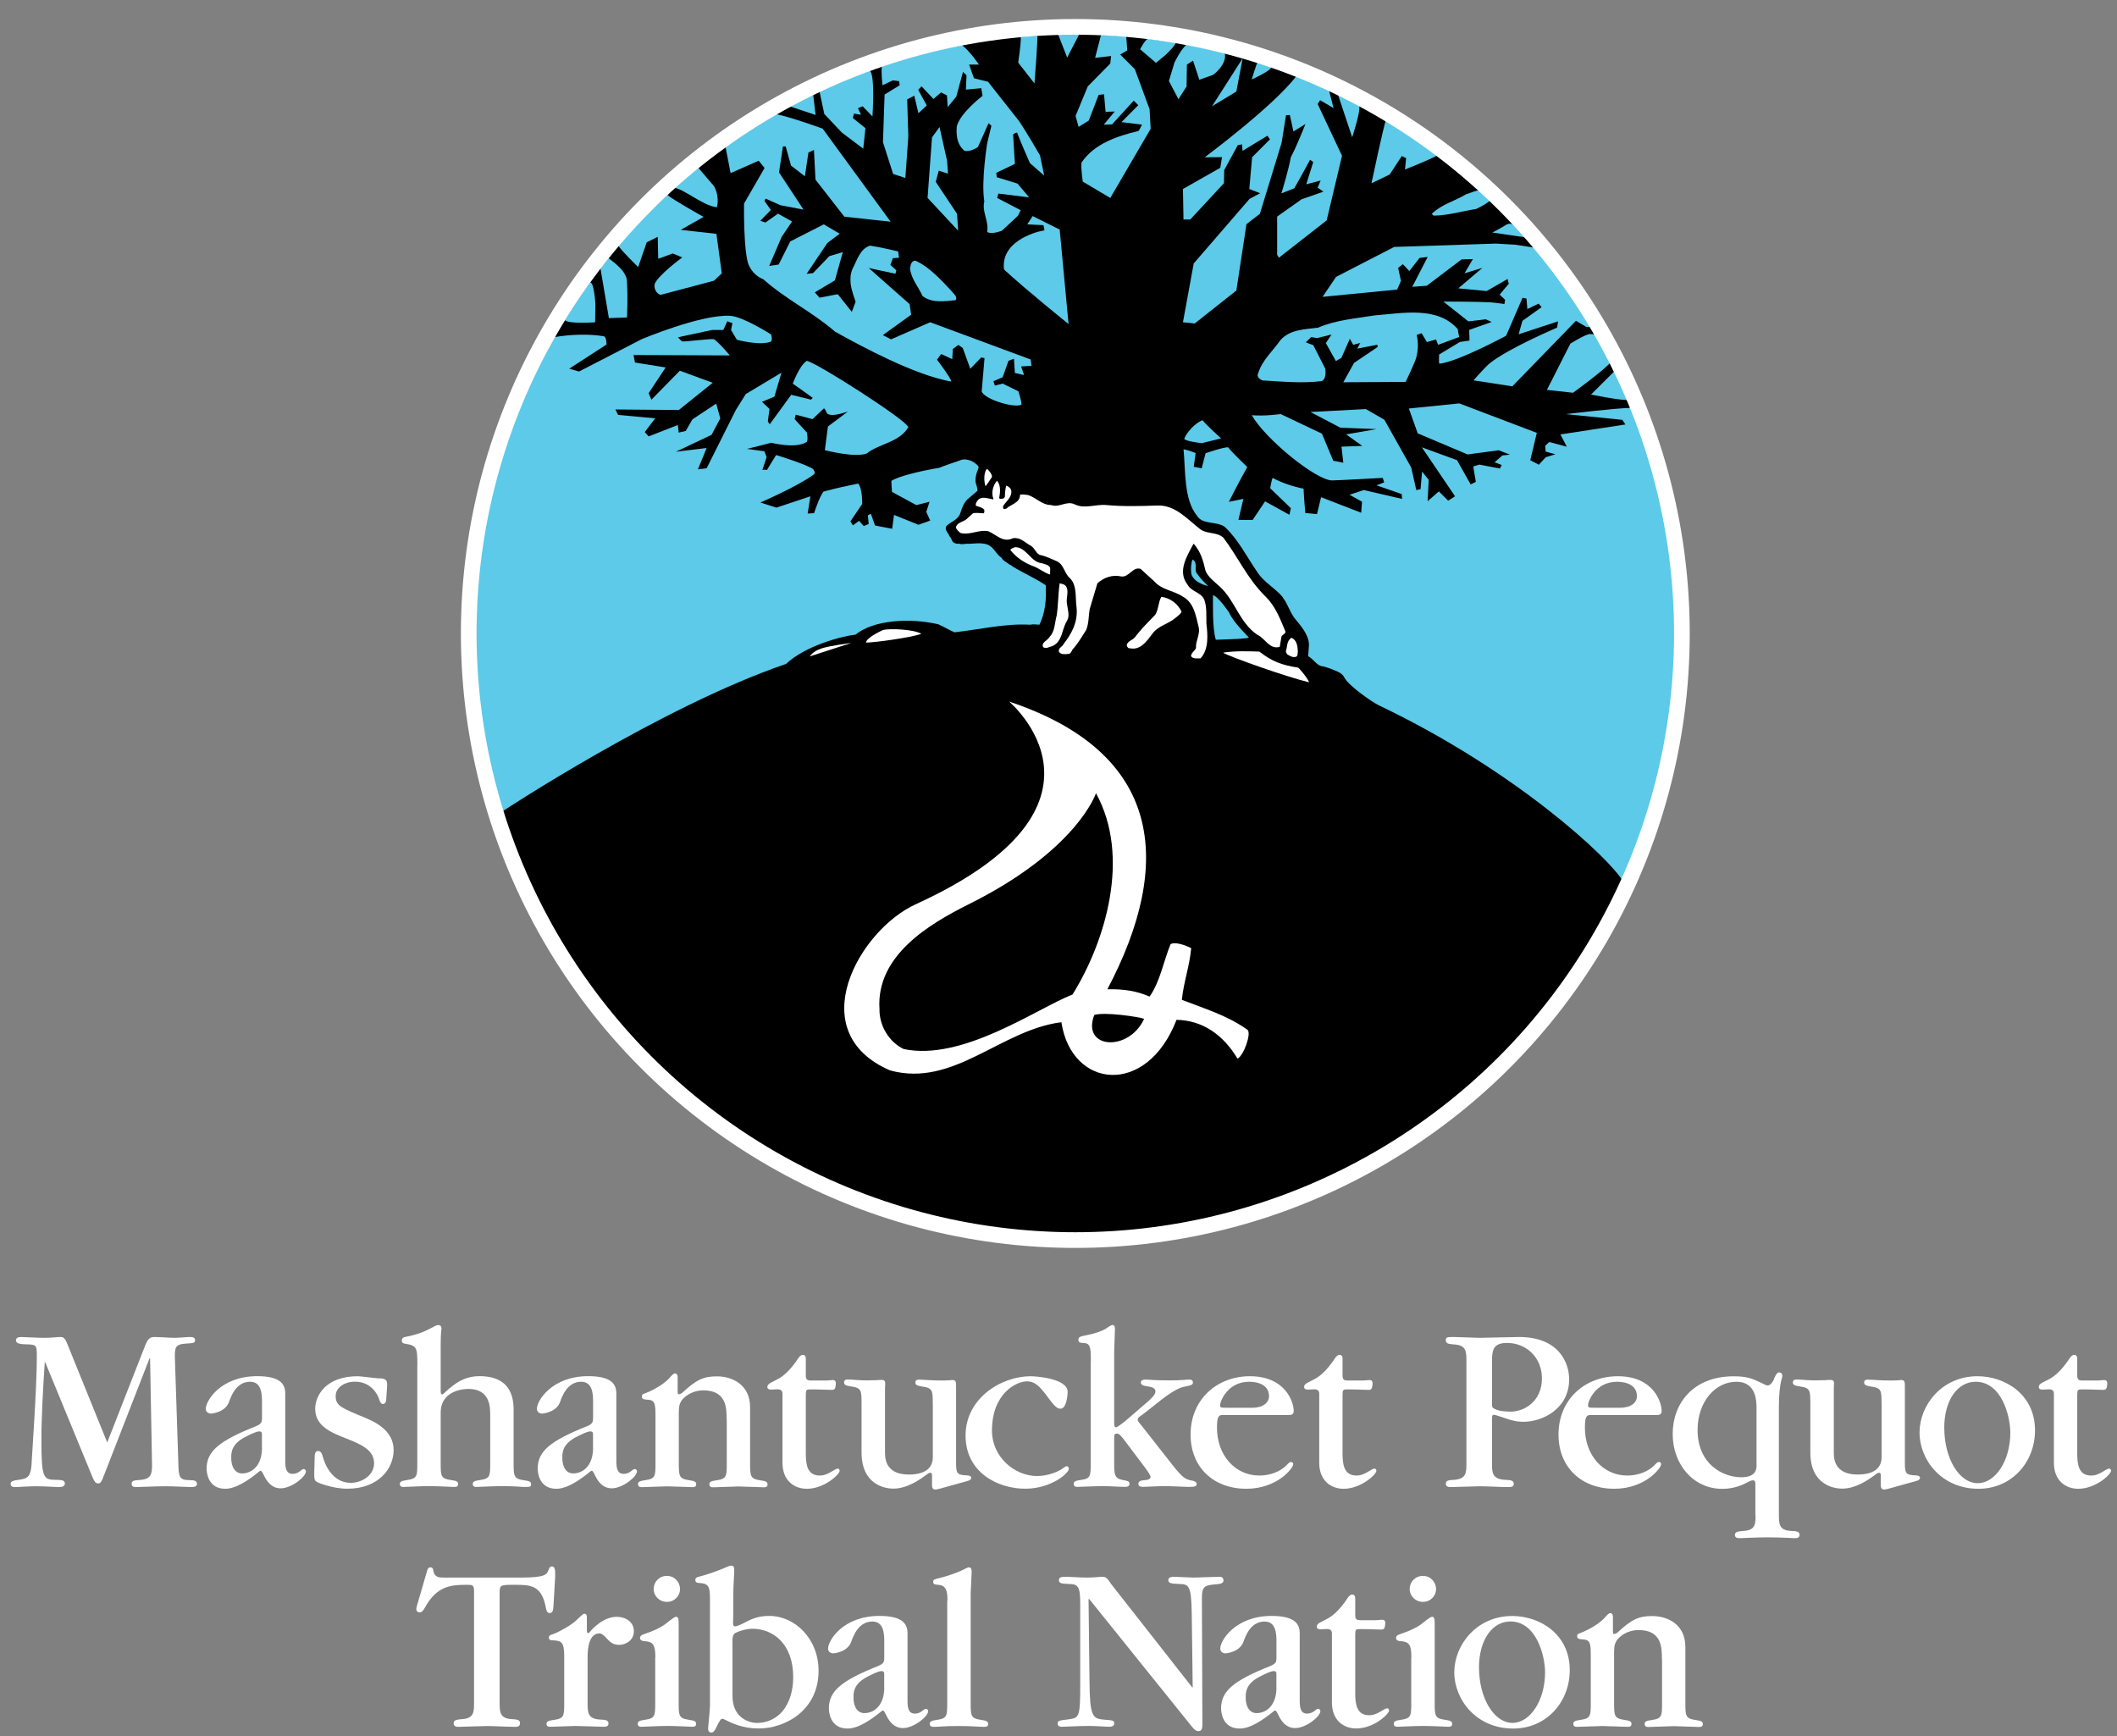 <svg xmlns="http://www.w3.org/2000/svg" id="Layer_1" data-name="Layer 1" viewBox="0 0 310.37 254.53"><rect x="0" y="0" width="310.37" height="254.53" fill="#808080" stroke="none"/><defs><style>      .cls-1 {        fill: #000;      }      .cls-1, .cls-2, .cls-3, .cls-4 {        stroke-width: 0px;      }      .cls-2, .cls-5 {        fill: none;      }      .cls-5 {        stroke: #fff;        stroke-width: 2.3px;      }      .cls-3 {        fill: #5ccae8;      }      .cls-4 {        fill: #fff;      }    </style></defs><rect class="cls-2" x="67.28" y="2.21" width="179.89" height="179.89"></rect><rect class="cls-2" x="21.41" y="-70.68" width="271.65" height="271.65"></rect><path class="cls-4" d="M15.23,216.32c-.32.84-.46,1.16-.84,1.16-.35,0-.56-.28-.81-.88l-6.95-16.89h-.07c-.25,3.9-.49,7.9-.49,11.52,0,5.51.32,5.69,2.07,5.72.81,0,1.37.04,1.37.53,0,.53-.63.53-1.02.53-.49,0-1.65-.12-3.17-.12-1.23,0-2.6.12-3.16.12-.25,0-.6-.07-.6-.46,0-.42.35-.49,1.34-.63,1.16-.18,1.69-.39,1.76-2.84,0-.25.74-10.61.74-15.24,0-1.72-.07-1.72-1.65-1.76-1.19-.03-1.41-.24-1.41-.62,0-.27.25-.45.77-.45.39,0,2.32.12,3.28.12,1.26,0,2-.12,2.42-.12.35,0,.63,0,.98.82l5.93,14.64,5.58-14.26c.46-1.13.84-1.2,1.4-1.2.77,0,2.14.12,2.91.12s1.72-.12,2.11-.12c.39,0,.88,0,.88.45s-.32.45-1.3.51c-1.65.1-1.72.56-1.65,2.42l.49,14.93c.04,2.18.11,2.67,1.65,2.67.74,0,1.09.14,1.09.53,0,.49-.56.49-.91.49-.53,0-2.39-.12-3.69-.12-1.75,0-3.65.12-4.35.12-.25,0-.63-.04-.63-.46,0-.49.32-.53,1.37-.6,1.61-.14,1.65-1.02,1.61-2.67l-.28-15.17h-.07l-6.7,17.21Z"></path><path class="cls-4" d="M38.41,212.28c0,2.46-1.36,3.73-2.94,3.73-.77,0-1.57-.63-1.57-2.32,0-.7,0-2.04,2.2-3.1.56-.28,1.43-.74,1.92-.74.17,0,.38.04.38.39v2.04ZM38.41,207.81c0,.63-.03.91-.87,1.27-5.39,2.15-7.25,3.66-7.25,6.23,0,.53.18,2.95,2.74,2.95,1.58,0,3.46-1.3,4.93-2.5,0,0,.17-.14.24-.14.1,0,.17,0,.49.67.42.85,1.09,1.9,2.47,1.9,1.55,0,3.69-1.66,3.69-2.5,0-.11-.11-.32-.32-.32-.18,0-.21.04-.6.35-.28.21-.63.35-1.02.35-.98,0-1.09-.88-1.09-1.97v-9.81c0-1.44-.81-2.54-4.12-2.54-5.32,0-7.53,3.59-7.53,4.79,0,.46.39.7.77.7.04,0,2.07-.14,2.64-1.72.28-.81,1.05-2.95,3.08-2.95,1.64,0,1.75,1.69,1.75,2.92v2.32Z"></path><path class="cls-4" d="M46.15,213.35c0-.11.04-.63.49-.63.38,0,.56.32.73.98.17.63,1.19,3.69,4.04,3.69,1.59,0,3.43-1.05,3.43-2.88s-1.63-2.67-4.07-3.62c-2.08-.81-4.56-1.79-4.56-4.32,0-2,1.57-4.81,6.25-4.81.53,0,3.14.39,3.42.31.88.11.88.49.88,1.06l-.14,2.08c0,.14-.07.56-.42.62-.25,0-.42-.07-.63-.74-.21-.67-1.16-2.53-3.53-2.53-1.52,0-2.83.84-2.83,2.11,0,1.4.78,1.72,4.35,3.19,1.2.53,4.15,1.72,4.15,4.74,0,2.63-2.14,5.65-6.8,5.65-2.12,0-4.28-.87-4.42-.98-.42-.21-.42-.49-.42-1.33l.07-2.6Z"></path><path class="cls-4" d="M61.19,200.13c0-2.53-.07-2.88-1.79-3.13-.28-.04-.49-.14-.49-.5,0-.32.25-.46.49-.5,1.72-.32,2.78-.75,3.77-1.28.46-.25.81-.46,1.06-.46.49,0,.49.36.49.53,0,.25-.11.43-.11,2.38v6.66c0,.31,0,.59.21.59.11,0,.21-.1.25-.14,2.14-2.07,3.65-2.53,5.23-2.53,5,0,5,3.75,5,5.15v7.52c0,1.96,0,2.38,1.51,2.59.88.1,1.05.28,1.05.56,0,.42-.11.42-1.12.42-.46,0-.95-.12-3.17-.12-1.52,0-3.1.12-3.66.12-.25,0-.6,0-.6-.45,0-.31.25-.45,1.05-.56,1.51-.21,1.51-.59,1.51-2.55v-6.96c0-1.15,0-3.85-3.19-3.85-.28,0-4.07,0-4.07,3.5v7.31c0,1.96,0,2.34,1.51,2.55.88.1,1.05.28,1.05.59,0,.42-.35.42-.6.42-.56,0-2.11-.12-3.69-.12-1.45,0-3.1.12-3.66.12-.25,0-.6,0-.6-.45,0-.31.25-.45,1.05-.56,1.51-.21,1.51-.59,1.51-2.55v-14.31Z"></path><path class="cls-4" d="M86.95,212.28c0,2.46-1.36,3.73-2.94,3.73-.77,0-1.57-.63-1.57-2.32,0-.7,0-2.04,2.2-3.1.56-.28,1.43-.74,1.92-.74.17,0,.38.04.38.39v2.04ZM86.95,207.81c0,.63-.03.91-.87,1.27-5.39,2.15-7.25,3.66-7.25,6.23,0,.53.18,2.95,2.74,2.95,1.58,0,3.46-1.3,4.93-2.5,0,0,.17-.14.24-.14.1,0,.17,0,.49.67.42.85,1.09,1.9,2.47,1.9,1.55,0,3.69-1.66,3.69-2.5,0-.11-.11-.32-.32-.32-.18,0-.21.04-.6.35-.28.21-.63.35-1.02.35-.98,0-1.09-.88-1.09-1.97v-9.81c0-1.44-.81-2.54-4.12-2.54-5.32,0-7.53,3.59-7.53,4.79,0,.46.39.7.77.7.04,0,2.07-.14,2.64-1.72.28-.81,1.05-2.95,3.08-2.95,1.64,0,1.75,1.69,1.75,2.92v2.32Z"></path><path class="cls-4" d="M106.53,208.1c0-1.65,0-4.27-3.42-4.27-1.05,0-2.13.39-2.93,1.19-.52.53-.66,1.12-.66,1.96v7.42c0,1.97,0,2.39,1.5,2.6.87.11,1.05.28,1.05.6,0,.42-.35.42-.59.42-.52,0-3.01-.12-3.68-.12-.53,0-3.07.12-3.63.12-.28,0-.63,0-.63-.46,0-.32.28-.46,1.05-.56,1.51-.21,1.51-.6,1.51-2.56v-6.74c0-1.65,0-2.42-1.05-2.49-.56-.04-.95-.04-.95-.49,0-.21.11-.35.49-.46.25-.07,2.5-1.02,3.59-2.28.25-.28.53-.63.78-.63.32,0,.39.32.39.63v1.72c0,.6,0,.7.14.7.21,0,.38-.11.49-.17,2.13-1.99,3.17-2.45,5.13-2.45,2.31,0,4.86,1.26,4.86,4.52v8.13c0,1.96,0,2.38,1.51,2.59.88.11,1.05.28,1.05.6,0,.42-.35.42-.6.42-.53,0-3.1-.12-3.66-.12-.53,0-3.09.12-3.68.12-.24,0-.59,0-.59-.46,0-.32.24-.46,1.05-.56,1.5-.21,1.5-.6,1.5-2.56v-6.34Z"></path><path class="cls-4" d="M118.14,213.11c0,1.59.21,3.21,2.04,3.21.53,0,1.02-.11,2.25-.88.11-.07.28-.14.39-.14.18,0,.28.18.28.32,0,.53-2.25,2.64-4.81,2.64-1.84,0-3.57-1.18-3.57-3.81v-10.13c0-.46-.28-.67-.81-.64-.28,0-.53.04-.81.04-.18,0-.6,0-.6-.39,0-.35.39-.56.53-.63l.95-.49c.84-.42,1.94-1.37,3.1-3.16.14-.18.35-.42.6-.42.11,0,.46,0,.46.56v2.39c0,.67.14.81.88.81h2c.49,0,.74-.07,1.05-.07.28,0,.53.07.46.7s-.18.74-.63.74c-.6,0-1.41-.07-3.09-.07-.6,0-.67.07-.67.81v8.61Z"></path><path class="cls-4" d="M136.75,205.84c0-1.97,0-2.35-1.5-2.56-.87-.14-1.05-.28-1.05-.6,0-.42.35-.42.59-.42.56,0,1.85.14,3.51.13.42,0,.67-.04.85-.03.21-.04.35-.04.53-.04.49,0,.49.32.49,1.05v11.28c0,1.51.32,1.58,1.62,1.65.21,0,.6.07.6.35s-.35.42-.53.46l-4.02,1.12c-.35.11-.64.14-.71.14-.49,0-.49-.46-.49-.67v-1.37c0-.21-.03-.42-.24-.42-.14,0-.31.07-.56.28-1.95,1.48-3.56,2.05-4.85,2.05-1.01,0-4.68-.39-4.68-5.32v-7.06c0-2,0-2.39-1.51-2.6-.88-.11-1.05-.28-1.05-.6,0-.42.35-.42.6-.42.46,0,1.83.14,2.71.13.53,0,.99-.04,1.38-.03.39-.04.67-.04.85-.04.28,0,.49.11.49.49,0,.28-.03.53-.03.77v9.48c0,1.44.59,3.13,3.49,3.13.66,0,3.52,0,3.52-2.53v-7.83Z"></path><path class="cls-4" d="M152.03,216.39c1.72,0,3.3-.7,3.97-1.26.07-.04.25-.18.39-.18s.32.14.32.35c0,.7-2.64,2.95-6.4,2.95-4.01,0-8.75-2.36-8.75-7.8s5.2-8.69,9.56-8.69c.56,0,5.41.27,5.41,2.3,0,.49-.18,2.46-1.05,2.46-.6,0-1.02-.56-2.18-2.11-1.09-1.44-1.76-1.9-2.74-1.9-1.55,0-5.13,1.76-5.13,7.24,0,3.83,3.3,6.64,6.61,6.64Z"></path><path class="cls-4" d="M159.93,199.53c0-1.56,0-2.55-.88-2.62-.67-.04-.95-.07-.95-.5s.32-.5,1.23-.67c.92-.18,2.15-.53,2.86-.99.04-.04.67-.5.92-.5.35,0,.35.39.35.67,0,.46-.11,2.73-.11,3.15v10.44c0,.39,0,.74.28.74.18,0,1.02-.67,1.3-.88l3.06-2.64c.56-.46,1.41-1.23,1.41-1.72s-.46-.67-1.02-.74c-.81-.11-1.12-.25-1.12-.6,0-.42.53-.42.67-.42.63,0,.98.12,3.62.12,1.79,0,2.21-.12,2.85-.12.21,0,.49.07.49.42s-.14.39-1.44.67c-.95.21-2.5,1.34-2.99,1.72l-2.95,2.32-.46.32c-.18.14-.25.25-.25.49,0,.14.18.35.7.98l4.5,5.73c1.48,1.85,1.83,1.99,2.81,2.17.32.07.63.18.63.49,0,.42-.39.42-1.44.42-.28,0-2.07-.11-3.27-.11-1.05,0-2.67.11-3.13.11-.21,0-.7,0-.7-.46,0-.32.25-.49.95-.53.21,0,.84-.07.84-.49,0-.14-.39-.77-.7-1.19l-3.06-4.06c-.42-.56-.81-1.08-1.16-1.08-.42,0-.42.24-.42.63v3.57c0,1.71,0,2.34,1.19,2.59.77.14,1.05.18,1.05.56,0,.46-.46.46-.7.46-.67,0-2.04-.11-3.31-.11-1.09,0-3,.11-3.56.11-.25,0-.6,0-.6-.46,0-.32.25-.46,1.05-.56,1.44-.17,1.44-.59,1.44-2.55v-14.89Z"></path><path class="cls-4" d="M179.83,206.38c-.81,0-.95,0-.95-.38,0-.56,1.09-3.43,4.25-3.43.53,0,2.92.07,2.92,2.13,0,.91-.88,1.68-2.39,1.68h-3.83ZM188.72,207.45c.56,0,.95,0,.95-.62,0-1.18-1.12-5.07-6.43-5.07-4.78,0-8.69,3.36-8.69,8.55,0,4.91,3.49,7.95,8.13,7.95s6.92-3.07,6.92-3.6c0-.11-.07-.32-.32-.32-.21,0-.25.04-.77.57-.84.81-2.28,1.41-3.87,1.41-3.62,0-6.22-3.04-6.22-7,0-1.84.32-1.87.91-1.87h9.38Z"></path><path class="cls-4" d="M196.83,213.11c0,1.59.21,3.21,2.04,3.21.53,0,1.02-.11,2.25-.88.11-.07.28-.14.39-.14.18,0,.28.18.28.32,0,.53-2.25,2.64-4.81,2.64-1.84,0-3.57-1.18-3.57-3.81v-10.13c0-.46-.28-.67-.81-.64-.28,0-.53.04-.81.04-.18,0-.6,0-.6-.39,0-.35.39-.56.53-.63l.95-.49c.84-.42,1.94-1.37,3.1-3.16.14-.18.35-.42.6-.42.11,0,.46,0,.46.56v2.39c0,.67.14.81.88.81h2c.49,0,.74-.07,1.05-.07.28,0,.53.07.46.7s-.18.74-.63.74c-.6,0-1.41-.07-3.09-.07-.6,0-.67.07-.67.81v8.61Z"></path><path class="cls-4" d="M218.74,199.62c0-1.72.18-2.74,2.21-2.74,2.8,0,5.11,2.11,5.11,5.19,0,3.44-2.66,4.88-4.55,4.88-.74,0-1.75-.07-2.35-.39-.42-.18-.42-.32-.42-.91v-6.03ZM214.99,214.45c0,1.44,0,2.35-1.79,2.5-.74.03-1.23.07-1.23.55,0,.51.46.51.74.51.67,0,3.62-.12,4.21-.12,1.19,0,3.08.12,4.27.12.28,0,.74,0,.74-.48,0-.51-.49-.55-1.26-.58-1.93-.11-1.93-1.05-1.93-2.53v-6.36c0-.46,0-.64.32-.64.14,0,.98.28,1.19.35,1.47.53,2.21.67,3.08.67,2.87,0,6.72-1.94,6.72-6.22,0-2.49-1.55-6.21-7.35-6.21-.91,0-4.94.12-5.78.12-.56,0-3.12-.12-3.65-.12-1.16,0-1.3,0-1.3.49,0,.53.49.53,1.23.6,1.79.11,1.79,1.05,1.79,2.49v14.87Z"></path><path class="cls-4" d="M233.77,206.38c-.81,0-.95,0-.95-.38,0-.56,1.09-3.43,4.25-3.43.53,0,2.92.07,2.92,2.13,0,.91-.88,1.68-2.39,1.68h-3.83ZM242.66,207.45c.56,0,.95,0,.95-.62,0-1.18-1.12-5.07-6.43-5.07-4.78,0-8.69,3.36-8.69,8.55,0,4.91,3.49,7.95,8.13,7.95s6.92-3.07,6.92-3.6c0-.11-.07-.32-.32-.32-.21,0-.25.04-.77.57-.84.81-2.28,1.41-3.87,1.41-3.62,0-6.22-3.04-6.22-7,0-1.84.32-1.87.91-1.87h9.38Z"></path><path class="cls-4" d="M257.53,214.74c0,.6-.04,1.83-2.25,1.83-2.67,0-6.4-1.9-6.4-6.93,0-4.15,2.6-7.07,5.69-7.07,2.81,0,2.95,2.64,2.95,3.8v8.37ZM257.38,222.1c0,1.29,0,2.24-1.76,2.34-.74.07-1.27.1-1.27.58s.46.48.74.48c.49,0,2.21-.12,4.02-.12,2.29,0,3.49.12,3.98.12.28,0,.74,0,.74-.48,0-.51-.49-.55-1.27-.58-1.76-.1-1.76-1.05-1.76-2.48v-15.87c0-1.65.18-3.09.35-3.73.04-.14.15-.49.15-.67,0-.39-.29-.49-.43-.49-.25,0-.43.14-.75.85,0,.12-.42,1.06-.95,1.06-.21,0-.32-.07-1.34-.56-.91-.41-1.69-.78-3.66-.78-5.97,0-8.94,4.01-8.94,8.45s3,8.05,7.28,8.05c1.86,0,3.16-.67,3.86-1.05.11-.06.39-.2.63-.2.35,0,.35.35.35.66v4.44Z"></path><path class="cls-4" d="M275.85,205.84c0-1.97,0-2.35-1.5-2.56-.87-.14-1.05-.28-1.05-.6,0-.42.35-.42.59-.42.56,0,1.85.14,3.51.13.42,0,.67-.04.85-.03.21-.04.35-.04.53-.04.49,0,.49.32.49,1.05v11.28c0,1.51.32,1.58,1.62,1.65.21,0,.6.07.6.35s-.35.42-.53.46l-4.02,1.12c-.35.11-.64.14-.71.14-.49,0-.49-.46-.49-.67v-1.37c0-.21-.03-.42-.24-.42-.14,0-.31.07-.56.28-1.95,1.48-3.56,2.05-4.85,2.05-1.01,0-4.68-.39-4.68-5.32v-7.06c0-2,0-2.39-1.51-2.6-.88-.11-1.05-.28-1.05-.6,0-.42.35-.42.6-.42.46,0,1.83.14,2.71.13.53,0,.99-.04,1.38-.03.39-.04.67-.04.85-.04.28,0,.49.11.49.49,0,.28-.03.53-.03.77v9.48c0,1.44.59,3.13,3.49,3.13.66,0,3.52,0,3.52-2.53v-7.83Z"></path><path class="cls-4" d="M285.04,209.38c0-4.28,2.07-6.81,4.6-6.81,3.83,0,5.09,5.05,5.09,7.47,0,4.14-2.21,7.4-4.77,7.4-2.77,0-4.91-3.72-4.91-8.07ZM298.35,209.69c0-5.3-4.43-7.93-8.43-7.93-5.23,0-8.5,4.25-8.5,8.25s3.21,8.25,8.64,8.25c4.88,0,8.29-3.9,8.29-8.56Z"></path><path class="cls-4" d="M304.54,213.11c0,1.59.21,3.21,2.04,3.21.53,0,1.02-.11,2.25-.88.11-.07.28-.14.39-.14.18,0,.28.18.28.32,0,.53-2.25,2.64-4.81,2.64-1.84,0-3.57-1.18-3.57-3.81v-10.13c0-.46-.28-.67-.81-.64-.28,0-.53.04-.81.04-.18,0-.6,0-.6-.39,0-.35.39-.56.53-.63l.95-.49c.84-.42,1.94-1.37,3.1-3.16.14-.18.35-.42.6-.42.11,0,.46,0,.46.56v2.39c0,.67.14.81.88.81h2c.49,0,.74-.07,1.05-.07.28,0,.53.07.46.7s-.18.74-.63.74c-.6,0-1.41-.07-3.09-.07-.6,0-.67.07-.67.81v8.61Z"></path><path class="cls-4" d="M73.25,249.53c0,1.44,0,2.39,1.76,2.5.74.04,1.23.07,1.23.6s-.46.53-.74.53c-1.16,0-2.99-.12-4.14-.12-.6,0-3.44.12-4.11.12-.28,0-.74,0-.74-.53,0-.49.49-.53,1.23-.6,1.76-.11,1.76-1.05,1.76-2.43v-16.35c0-.91-.28-.91-.98-.91-2.11,0-4.43,0-6.22,3.34-.32.56-.49.7-.81.7-.28,0-.46-.25-.46-.46,0-.18.07-.39.11-.56l1.44-4.94c.11-.43.21-.64.53-.64.28,0,.39.18.42.49.18.97.81,1.01,1.58,1.01h11.27c3.62,0,3.8-.47,4.04-1.12.11-.29.21-.51.49-.51.49,0,.49.58.49,1.44l-.25,4.27c-.04.7-.11,1.12-.56,1.12-.18,0-.42-.04-.56-.77-.6-3.37-2.32-3.37-4.6-3.37-2,0-2.18,0-2.18,1.16v16.03Z"></path><path class="cls-4" d="M86.04,238.94c0,.21,0,.49.21.48.11,0,.28-.21.32-.28.07-.11,1.79-2.11,3.83-2.11,1.27,0,2.53.7,2.53,2.11s-1.27,2-2.14,2c-.77,0-1.27-.28-1.83-.94-.6-.67-.88-.74-1.09-.74-.7,0-1.72.53-1.72,3.45v6.69c0,1.44,0,2.38,1.79,2.49.77.03,1.27.07,1.27.58,0,.48-.46.48-.74.48-.6,0-3.45-.12-4.09-.12-.53,0-3.1.12-3.66.12-.25,0-.6,0-.6-.45,0-.31.25-.45,1.05-.55,1.55-.21,1.55-.59,1.55-2.56v-6.77c0-2.21-.46-2.28-1.79-2.35-.11,0-.46,0-.46-.39,0-.25.14-.39.56-.49.81-.28,2.82-1.37,3.56-2.14.07-.07.88-.88,1.06-.88.35,0,.39.28.39.6v1.75Z"></path><path class="cls-4" d="M96.08,242.95c0-1.79-.32-2.28-1.58-2.35-.11,0-.67-.04-.67-.46,0-.25.14-.42.56-.56,1.69-.56,2.5-1.02,3.1-1.44.25-.18,1.34-1.12,1.62-1.12.39,0,.39.46.39,1.23v11.32c0,1.93,0,2.35,1.51,2.56.88.11,1.05.28,1.05.6,0,.42-.35.42-.6.42-.53,0-2.04-.12-3.66-.12-1.48,0-3.1.12-3.7.12-.25,0-.6,0-.6-.46,0-.32.28-.46,1.05-.56,1.51-.21,1.51-.6,1.51-2.52v-6.66ZM97.78,234.84c-1.12,0-1.95-.87-1.95-1.89s.8-1.92,1.95-1.92c1.08,0,1.92.87,1.92,1.96,0,.91-.77,1.85-1.92,1.85Z"></path><path class="cls-4" d="M107.38,240.82c0-.6,0-1.2.46-1.44.42-.21,1.47-.6,2.49-.6,2.94,0,5.96,2.15,5.96,7.08,0,4.05-2.14,6.73-5.36,6.73-.95,0-3.54-.63-3.54-3.95v-7.82ZM104.09,250.05c0,.53-.28,3.32-.28,3.35,0,.32.14.6.49.6.21,0,.39-.14.6-.53.71-1.48.81-1.48,1.02-1.48.14,0,.32.11.39.14,1.06.53,2.6,1.27,4.95,1.27,3.75,0,8.75-2.57,8.75-8.46,0-4.72-3.49-8.04-7.21-8.04-1.61,0-2.52.38-3.96,1.15-.18.07-.77.38-1.09.38-.21,0-.28-.21-.28-.52,0-.14.04-.62.04-1.29v-2.57c0-2.03.14-2.99.14-3.88,0-.43-.11-.64-.42-.64-.14,0-.32.04-.46.11-2.4,1-3.32,1.25-4.27,1.5-.32.07-.56.18-.56.5,0,.36.32.43.6.43,1.37.07,1.55.57,1.55,2.35v15.64Z"></path><path class="cls-4" d="M129.64,247.42c0,2.46-1.36,3.73-2.94,3.73-.77,0-1.57-.63-1.57-2.32,0-.7,0-2.04,2.2-3.1.56-.28,1.43-.74,1.92-.74.17,0,.38.04.38.39v2.04ZM129.64,242.96c0,.63-.03.91-.87,1.27-5.39,2.15-7.25,3.66-7.25,6.23,0,.53.18,2.95,2.74,2.95,1.58,0,3.46-1.3,4.93-2.5,0,0,.17-.14.24-.14.1,0,.17,0,.49.67.42.85,1.09,1.9,2.47,1.9,1.55,0,3.69-1.66,3.69-2.5,0-.11-.11-.32-.32-.32-.18,0-.21.04-.6.35-.28.21-.63.35-1.02.35-.98,0-1.09-.88-1.09-1.97v-9.81c0-1.44-.81-2.54-4.12-2.54-5.32,0-7.53,3.59-7.53,4.79,0,.46.39.7.77.7.04,0,2.07-.14,2.64-1.72.28-.81,1.05-2.95,3.08-2.95,1.64,0,1.75,1.69,1.75,2.92v2.32Z"></path><path class="cls-4" d="M138.9,234.7c0-1.05,0-2.25-1.27-2.35-.63-.07-.81-.07-.81-.46,0-.32.11-.35,1.12-.6.91-.21,2.4-.74,3.03-1.05.85-.42.92-.46,1.09-.46.39,0,.39.39.39.74,0,.46-.14,2.64-.14,3.02v16.03c0,1.97,0,2.35,1.51,2.57.88.11,1.05.28,1.05.6,0,.42-.35.42-.6.42-.95,0-1.65-.12-3.7-.12-2.33,0-2.75.12-3.49.12-.42,0-.77,0-.77-.46,0-.32.28-.46,1.05-.56,1.51-.21,1.51-.6,1.51-2.53v-14.9Z"></path><path class="cls-4" d="M174.86,247.32l-.14-10.8c-.07-4.24-.46-4.24-1.86-4.31-1.05-.04-1.58-.07-1.58-.56s.63-.49.88-.49c.39,0,2.35.12,2.81.12.53,0,3.17-.12,3.77-.12.18,0,.63,0,.63.53,0,.42-.35.53-1.37.6-1.3.14-1.83.21-1.79,2.14l.07,18.34c0,.35,0,1.02-.53,1.02-.28,0-.53-.03-1.13-.81l-14.96-18.59-.07.07.14,12.06c.04,5.08.46,5.44,2.04,5.58,1.4.11,1.58.11,1.58.56,0,.49-.56.49-.84.49-.42,0-1.76-.12-2.84-.12-1.79,0-3.37.12-4.01.12-.11,0-.6,0-.6-.46,0-.42.14-.46,1.62-.63,1.55-.21,1.69-.35,1.69-5.12v-11.68c0-2.7-.25-3.05-1.83-3.05-.74-.04-1.3-.04-1.3-.56,0-.46.46-.49,1.09-.49.39,0,1.97.12,3.09.12.98,0,1.83-.12,2.28-.12.63,0,.95.74,1.19,1.05l11.91,15.18.07-.07Z"></path><path class="cls-4" d="M187.14,247.42c0,2.46-1.36,3.73-2.94,3.73-.77,0-1.57-.63-1.57-2.32,0-.7,0-2.04,2.2-3.1.56-.28,1.43-.74,1.92-.74.17,0,.38.04.38.39v2.04ZM187.14,242.96c0,.63-.03.91-.87,1.27-5.39,2.15-7.25,3.66-7.25,6.23,0,.53.18,2.95,2.74,2.95,1.58,0,3.46-1.3,4.93-2.5,0,0,.17-.14.24-.14.1,0,.17,0,.49.67.42.85,1.09,1.9,2.47,1.9,1.55,0,3.69-1.66,3.69-2.5,0-.11-.11-.32-.32-.32-.18,0-.21.04-.6.35-.28.21-.63.35-1.02.35-.98,0-1.09-.88-1.09-1.97v-9.81c0-1.44-.81-2.54-4.12-2.54-5.32,0-7.53,3.59-7.53,4.79,0,.46.39.7.77.7.04,0,2.07-.14,2.64-1.72.28-.81,1.05-2.95,3.08-2.95,1.64,0,1.75,1.69,1.75,2.92v2.32Z"></path><path class="cls-4" d="M198.69,248.25c0,1.59.21,3.21,2.04,3.21.53,0,1.02-.11,2.25-.88.11-.07.28-.14.39-.14.18,0,.28.18.28.32,0,.53-2.25,2.64-4.81,2.64-1.84,0-3.57-1.18-3.57-3.81v-10.13c0-.46-.28-.67-.81-.64-.28,0-.53.04-.81.04-.18,0-.6,0-.6-.39,0-.35.39-.56.53-.63l.95-.49c.84-.42,1.94-1.37,3.1-3.16.14-.18.35-.42.6-.42.11,0,.46,0,.46.56v2.39c0,.67.14.81.88.81h2c.49,0,.74-.07,1.05-.07.28,0,.53.07.46.7-.07.63-.18.74-.63.74-.6,0-1.41-.07-3.09-.07-.6,0-.67.07-.67.81v8.61Z"></path><path class="cls-4" d="M206.92,242.95c0-1.79-.32-2.28-1.58-2.35-.11,0-.67-.04-.67-.46,0-.25.14-.42.56-.56,1.69-.56,2.5-1.02,3.1-1.44.25-.18,1.34-1.12,1.62-1.12.39,0,.39.46.39,1.23v11.32c0,1.93,0,2.35,1.51,2.56.88.11,1.05.28,1.05.6,0,.42-.35.42-.6.42-.53,0-2.04-.12-3.66-.12-1.48,0-3.1.12-3.7.12-.25,0-.6,0-.6-.46,0-.32.28-.46,1.05-.56,1.51-.21,1.51-.6,1.51-2.52v-6.66ZM208.62,234.84c-1.12,0-1.95-.87-1.95-1.89s.8-1.92,1.95-1.92c1.08,0,1.92.87,1.92,1.96,0,.91-.77,1.85-1.92,1.85Z"></path><path class="cls-4" d="M216.83,244.52c0-4.28,2.07-6.81,4.6-6.81,3.83,0,5.09,5.05,5.09,7.47,0,4.14-2.21,7.4-4.77,7.4-2.77,0-4.91-3.72-4.91-8.07ZM230.14,244.84c0-5.3-4.43-7.93-8.43-7.93-5.23,0-8.5,4.25-8.5,8.25s3.21,8.25,8.64,8.25c4.88,0,8.29-3.9,8.29-8.56Z"></path><path class="cls-4" d="M243.65,243.24c0-1.65,0-4.27-3.42-4.27-1.05,0-2.13.39-2.93,1.19-.52.53-.66,1.12-.66,1.96v7.42c0,1.97,0,2.39,1.5,2.6.87.11,1.05.28,1.05.6,0,.42-.35.42-.59.42-.52,0-3.01-.12-3.68-.12-.53,0-3.07.12-3.63.12-.28,0-.63,0-.63-.46,0-.32.28-.46,1.05-.56,1.51-.21,1.51-.6,1.51-2.56v-6.74c0-1.65,0-2.42-1.05-2.49-.56-.04-.95-.04-.95-.49,0-.21.11-.35.49-.46.25-.07,2.5-1.02,3.59-2.28.25-.28.53-.63.78-.63.32,0,.39.32.39.63v1.72c0,.6,0,.7.14.7.21,0,.38-.11.49-.17,2.13-1.99,3.17-2.45,5.13-2.45,2.31,0,4.86,1.26,4.86,4.52v8.13c0,1.96,0,2.38,1.51,2.59.88.11,1.05.28,1.05.6,0,.42-.35.42-.6.42-.53,0-3.1-.12-3.66-.12-.53,0-3.09.12-3.68.12-.24,0-.59,0-.59-.46,0-.32.24-.46,1.05-.56,1.5-.21,1.5-.6,1.5-2.56v-6.34Z"></path><rect class="cls-2" x="67.28" y="2.21" width="179.89" height="179.89"></rect><circle class="cls-1" cx="157.65" cy="92.87" r="89.73"></circle><polygon class="cls-3" points="181.26 13.42 177.69 15.58 182.18 8.55 181.26 13.42"></polygon><polygon class="cls-3" points="138.85 23.58 138.99 25.46 137.63 25.02 137.19 26.66 140.31 31.35 140.47 33.82 135.99 29.01 136.64 20.15 137.74 18.62 138.85 23.58"></polygon><path class="cls-3" d="M155.36,33.66l1.3,13.85s-6.34-5.1-9.46-8c-.5-3.9,4.08-5.42,5.92-5.75-.01-.29-.15-.75-.15-.75l-2.37-.12.8-1.21,3.97,1.98Z"></path><path class="cls-3" d="M213.9,49.42l-3.06,1.13-.31-.79-1.33.39-.78-1.3-.72.25c.26,1.17.22,2.18-.06,3.3-.18.72-1.56,3.59-1.56,3.59l-9.14.05,1.58-2.84,3.45-2.33-.04-.33-2.95.57.45-.83-1.04.27-.49-.89-1.24,2.8-.81.47-1.47-2.63.83-1.26-2.09.52-.9-.14-.78.77,1.1.41,1.74,3.42s.31,1.43-.5,1.85c-2.86.36-5.75.07-8.71-.1-.42-.19-.91-.55-.59-1.11.59-1.89,2.15-3.22,3.25-4.81,1.43-1.59,3.64-1.56,5.53-1.82,2.54-1.11,5.43-1.33,8.26-1.79,4.1-.32,9.21-1.4,12.2,2.01.03.28.12.76.21,1.16Z"></path><path class="cls-3" d="M139.53,42.7c.26.39.88.75.59,1.3-1.56.16-3.51.49-4.88-.62-.59-1.33-1.63-2.47-1.82-3.97.06-.46.13-1.17.78-1.2,2.08.94,3.77,2.83,5.33,4.49Z"></path><path class="cls-3" d="M179.03,64.27l-2.84.7s-2.4-.26-2.57-.64c.36-.98,1.64-2.34,2.68-2.73.56.73,2.73,2.68,2.73,2.68Z"></path><path class="cls-4" d="M135.07,92.93c-1.62.55-6.58,1.24-8.11,1.28.1-.75,2-1.59,2.49-1.85,1.11-.26,4.55-.09,5.62.56Z"></path><path class="cls-4" d="M120.38,95.08c1.31-.43,4.41-.82,4.41-.82l-6.06,1.97s.4-.73,1.65-1.14Z"></path><path class="cls-4" d="M162.36,145.03c2.41-.06,4.37.28,6.18,1.07,1.56-2.21,2.07-5.28,3.08-7.69.94-.49,3.02.59,3.02.59-.23,2.63-1.11,4.97-1.37,7.58,3.28,1.27,6.66,2.28,9.62,4.39.62.49-.55,3.8-1.46,4.23-2.14-3.58-5.2-5.62-8.94-5.69-4.38,11.33-15.41,10.09-16.88.35-8.91,1.12-15.81,9.63-25.13,7.06-12.98-5.62-4.55-20.55,3.77-24.35,31.84-14.53,13.69-29.72,13.69-29.72,22.52,7.51,24.18,23.68,14.41,42.18Z"></path><path class="cls-1" d="M157.25,145.79c-5.33,2.11-16.16,9.83-24.77,8-2.11-1.01-3.58-3.38-3.54-5.85-.52-7.84,7.27-12.47,13.1-15.38,15.91-7.92,18.64-16.27,18.64-16.27,5.14,9.31,1.39,21.73-3.43,29.5Z"></path><path class="cls-1" d="M167.74,149.36c-2.25,4.92-9.23,4.42-7.31-.56,1.44-.48,6.46.25,7.31.56Z"></path><path class="cls-4" d="M145.42,69.94s-.91,1.43-.95,1.32c-.1-.25-.39-1.72.19-2.5.07-.09.87.76.76,1.18Z"></path><path class="cls-4" d="M146.49,73.03c.19.21.46.07.67.02l.16-.19c.02-.58.05-1.16.21-1.67.32.12.74.42.74.83.07.88-.74,1.46-1.18,2.13-.07.16-.05.35.07.49l.37-.07c.7-.67,2.04-.83,2.02-2.06.35-.05.81,0,1.2.07,1.16.39,2.04,1.46,3.34,1.46,1.25.44,2.25-.69,3.5-.09,1.44.7,3.01-.05,4.59.09,2.48.23,4.98.16,7.51.07,2.62-.09,4.33,1.97,6.28,3.48,1,.74,2.43.37,3.38,1.23,2.15,2.83,3.52,6.02,6.21,8.66,1.48,1.46,2.11,3.27,2.87,5.03.16.44-.49.49-.56.86l-.25,1.46c-1.48.44-2.15-1.25-3.27-1.76-2.69-1.83-3.22-4.98-5.56-7.11-.74-.69-1.71-1.37-2.06-2.32-.32-1.41-.7-2.8-1.74-3.94-.93,1.76-2.43,4.05-.88,6.02.6,1.09,2.06,1.09,2.48,2.29.35,1.02.25,2.27.28,3.41.21,1.71.35,3.8-.86,5.1-.51-.02-1.09.12-1.39-.32,0-.49.53-.76.72-1.18-.07-1.16.72-2.06.35-3.27-.39-1.58-.67-3.41-2.29-4.29-1.34-.9-3.06-.95-4.19-2.25l-1.99-1.81c-1.16-.37-1.67,1.27-2.83,1.11-1.32-.3-2.55.16-3.5,1l-1.14,3.82c-.16,1.02-.12,2.13-.51,3.03-.63.97-1.18,1.97-1.99,2.85-.14.23-.23.58-.56.65-.51.05-1.14.14-1.44-.3-.16-.58.53-.72.69-1.16,1.2-1.53,2.09-3.22,1.9-5.28-.23-1.48.12-3.2-.95-4.33-.86-.72-.86-1.92-1.88-2.48-.86-.37-1.69-.79-2.62-.97-.6-.35-.72-1.09-1.37-1.39-.79-.44-1.46-1.23-2.53-1.04-1.41.7-2.43-.53-3.57-1.02-1.39-.3-2.69.6-4.1.25-.28-.23-.6-.49-.67-.83.19-.76,1.04-.76,1.55-1.2l.95-.86c.51-.12,1.04,0,1.58,0,.12-.14.09-.37.07-.53-.35-.37-.81-.42-1.23-.58-.07-.37.16-.67.42-.95.6-.44,1.44-.09,2.09.02l.07-.07c-.37-.9-.07-1.95.51-2.66.6.63.49,1.76.32,2.55Z"></path><path class="cls-4" d="M152.72,82.57c.46.14,1.02.21,1.25.69l-.02.97c-.88-.25-1.64-.95-2.53-1.25-1.23-.46-2.41-1.23-3.29-2.34.07-.25.42-.28.65-.42,1.67-.07,2.34,2.22,3.94,2.34Z"></path><path class="cls-3" d="M175.54,84.15c.44.63.86,1.07,1.39,1.58.07.07.21.19.21.19-1-.23-2.18-.76-2.48-1.78-.12-.79-.02-1.48.14-2.11.93.39.16,1.62.74,2.13Z"></path><path class="cls-4" d="M156.22,85.86c.6.76.02,1.78.21,2.69.09.76.44,1.69.02,2.43-.81,1.23-.63,3.1-2.2,3.75-.42.09-.88.44-1.32.14-.32-.72.69-.95.97-1.53.79-.81.72-2.06,1.02-3.1.23-1.51.21-3.2.44-4.73.3.09.63.12.86.35Z"></path><path class="cls-3" d="M180.22,89.84c.58,1.4,2.87,3.6,2.87,3.6,0,.22-3.2.29-4.84.35-.56-1.8-.39-5.68-.42-6.54.82.22,2.39,2.59,2.39,2.59Z"></path><path class="cls-4" d="M173.23,89.66c-.14.39-.6.67-.9.93-1.09.93-2.59,1.14-3.45,2.41-.76,1-1.69,2.36-3.2,2.04-.28.05-.46-.23-.49-.46.12-.63.86-.69,1.23-1.2.88-1.16,1.88-2.15,2.94-3.24.51-.79.44-1.85.9-2.64,1.25.14,2.43,1,2.97,2.18Z"></path><path class="cls-4" d="M190.28,95.45c-.05.28.02.63-.21.81-.49.21-.97-.09-1.37-.35l-.19-.39c.25-.65.07-1.55.83-2.02.76.32.9,1.18.93,1.95Z"></path><path class="cls-4" d="M184.65,95.54c1.83,1.42,3.22,1.96,5.68,2.34.03,0,1.29,1.36,1.6,2.15-3.41-.81-11.75-3.8-12.56-4.31v-.05c1.67-.25,3.52-.21,5.28-.14Z"></path><path class="cls-3" d="M218.44,29.39c-.53-.5-1.06-1-1.6-1.49-.48.02-1.57.5-1.92.59-1.66,1.01-3.54,1.43-5.01,2.86l.26.26c2.02,0,4.19-.65,6.27-.98.43-.21,1.68-.83,1.99-1.24Z"></path><path class="cls-3" d="M210.71,22.81c-2.42-1.83-4.94-3.54-7.54-5.11-.28.55-2.1,9.17-2.1,9.17l2.67-1.29,1.77-2.7.64.3-.17,1.67s3.68-1.46,4.72-2.05Z"></path><path class="cls-3" d="M199.29,15.48c-1.03-.55-2.07-1.09-3.13-1.6l2.08,6.24s1.24-3.7,1.04-4.64Z"></path><path class="cls-3" d="M194.88,13.27c-1.59-.74-3.21-1.44-4.85-2.09-3.23,4.3-13.41,11.88-13.41,11.88l2.54-.02-.26,1.56-5.47,3.11.08,4.47h.99s4.94-5.32,4.94-5.32l.04-1.93,1.99-3.65.62-.12.08.96,3.64-2.22.38.53-2.62,2.62-.41,4.66,1.59.62-1.55.82-8.19,9.47-1.58,8.62,1.72.19,6.11-4.84,1.48-9.72,1.97-1.53,3.19-10.43.27-1.71.37-2.3.56-.04.53,2.41,1.76-1.09s-1.3,3.32-2.15,4.88c-.23,1.5-1.37,5.29-1.37,5.29l1.88-.74s1.66-2.93,2.31-4.19l.47.34-1.02,3.26,2.11-.56-.44,1.04.84.6-3.21,1.12-3.57,2.53v5.61s.26.42.26.42l7-5.47,2.25-9.47-3.57-7.59.36-.56,1.97,1.16-.67-2.6Z"></path><path class="cls-3" d="M186.36,9.82c-.66-.23-1.33-.45-2-.66-.1.04-.85,2.49-.85,2.49,0,0,2.98-1.34,2.85-1.83Z"></path><path class="cls-3" d="M173.99,6.56c1.88.35,3.73.76,5.57,1.23.39,1.66-1.7,3.18-1.7,3.18l-2.03.72-.92-2.8-.9.58-.05,3.21-1.19,1.86-1.4-2.67.82-2.71s1.08-2.21,1.81-2.61Z"></path><path class="cls-3" d="M172.36,6.27c-1.35-.23-2.71-.42-4.08-.59-.52.29-1.12,1.55-1.12,1.55l2.31,1.98,1.38-1.13s1.55-1.45,1.51-1.82Z"></path><path class="cls-3" d="M165.1,5.36c-1.22-.1-2.45-.18-3.68-.23l-.87,3.35,2.35-.27-.13,1.11-3.29,3.34-1.79,4.33.44,1.61,1.49-.92,1.45-3.77.79-.09.23,2.57,1.34-.04-1.61,1.93,1.22-.05,3.18-3.48.66.67-2.46,2.48,3,.37s-.38.83-.51.93c-3.12.75-6.53,1.89-8.36,4.65-.08,1.02.2,2.78.2,2.78l4.03,2.39,5.92-10.14-.16-2.86-2.16-5.88-2.15-2.15,1.04-.6s-.11-1.71-.17-2.02Z"></path><path class="cls-3" d="M155.14,5.09c.86-.02,1.71-.04,2.58-.04.16,0,.33,0,.49,0l-1.75,3.39-1.32-3.36Z"></path><path class="cls-3" d="M152.04,5.23c-.79.05-1.59.11-2.37.18.02.99-.39,3.77-.39,3.77l2.38,3.05s.58-7.16.38-7Z"></path><path class="cls-3" d="M141.06,6.62c-4.03.77-7.96,1.81-11.77,3.11-.13.75.08,2.77.08,2.77l1.53-.72.92.12.08.6-2.21,1.36-.24,6.99,1.49,4.65,1.79.59.44-6.09-.17-5.43,1.04-.54.61,2.57,1.22-1.14-1.25-2.29.48-.52,1.75,1.86,1.12-.96.86.44.11,1.71,1.26-1.53.98-3.63.52.5-.09,2.1,2.25-.21.19,1.12s-3.25,2.47-3.77,4.45c-.06.62-.05,1.22.06,1.76.14.71.46,1.33,1.05,1.84.83.25,1.98-.54,1.98-.54l1.56-3.49.42.36-.62,2.57s-.91,5.62-.42,8.52c-.39,1.5.68,2.83.42,4.49.72.42,2.18-.2,2.18-.2l2.33-2.18.4-.81-3.45-1.8.19-.64,4.5.56-1.7-2.02-3.05-.94-.06-.65,2.72-1.3-.26-4.32s.33-.29.59-.26c.56,1.52,1.88,4.47,1.88,4.47l2.09,1.83-.62-2.97s-2.05-3.54-3.09-5.06c-.59-.72-4.53-5.74-4.53-5.74l-2.06-.5-.71-2.01h1.44s-1.25-1.89-2.5-2.87Z"></path><path class="cls-3" d="M127.48,10.36c-2.5.91-4.94,1.93-7.33,3.06l.7,3.29,2.58,2.73,3.13,2.36.32-3.01-1.85-1.49.17-.64,1.03.16-.44-.96.68-.28,1.44,1.49s.44-6.47-.45-6.71Z"></path><path class="cls-3" d="M115.75,15.58c.72-.38,2.74-1.36,3.47-1.72h0s.35,2.99.35,2.99l-3.82-1.27Z"></path><path class="cls-3" d="M106.35,21.56c2.39-1.73,4.88-3.33,7.45-4.82,2.05.39,6.81,2.12,6.81,2.12l9.96,13.64-6.78-.73-4.23-5.43-.23-4.36-.81.38-.52,3.48-2.03-1.56-.78-2.81h-.41l-.57,3.8,3.59,5.46-3.37-.64-2.18-.97-.18.33.94,1.33-1.54,1.59.74.26,1.85-1.31,2.06,1.15-1.53,2.27-1.82,4.25,1.39-.21,1.7-3.39,4.91-2.5,2.33,1.37-1.81,1.37-3.03,4.51.93-.1,2.4-2.49,1.97-.59-1.16,4.14-2.94,1.76.68.78,2.68-.51,2.06,2.59.56-1.49s-.64-1.7-.73-2.65c-.07-.7-.04-1.41.27-2.16.65-1.2,1.07-2.93,2.57-3.41,1.43.2,4.13.85,4.13.85l.11.93-.88.05-.37.99.87.8-.14.5-3.91-.84,6,5.3.22,1.55-4.15,2.99,1.2.62,5.74-2.51,14.73,5.46.13.93-1.52.09.42,1.26-1.34-.3-.14-2.09-.8.3-.85,2.41-1.36.59.22.64,1.13-.3,2.31,1.13s.4,1.16.47,1.94c-.78.59-5.26-.63-5.85-1.89l.42-4.91-.48-.1-1.61,1.66-1.11-3.06-.65-.43-.8.6-.08,1.48-1.63-.75-.61.83s2.13,2.78,2.09,3.21c-5.38-.96-13.05-5.1-17.04-7.32-3.28-2.86-7.28-4.78-10.5-7.67-1.05-.43-1.68-1.14-2.1-1.98-.85-1.75-.74-9.13-.74-9.13l3.01-5.21-.86-1.07-4.12,1.82-.74-3.84Z"></path><path class="cls-3" d="M102.38,24.6c-1.17.95-2.32,1.94-3.45,2.95,1.44.23,4.22,2.66,6.17,2.83.26-.88.1-2.21-.42-3.09l-2.3-2.69Z"></path><path class="cls-3" d="M97.83,28.56c-2.7,2.52-4.82,4.6-7.19,7.44.42.72,2.92,3.15,2.92,3.15l1.25-3.62,1.62-.81.07,3.22,2.13-.78,1.39.58s-3.44,2.52-4.03,3.86c-.16.62.16,1.4.85,1.63l7.84-2.08,1.14-1.08-.79-5.79-5.23-.58,3.35-1.9s-4.6-2.57-5.31-3.23Z"></path><path class="cls-3" d="M88.03,39.34c.39-.51.78-1.01,1.18-1.5.72.59,2.82,1.98,2.71,3.6.16,2.15,0,5.1,0,5.1l-2.65.1-1.24-7.3Z"></path><path class="cls-3" d="M86.47,41.44c-1.28,1.78-2.5,3.6-3.65,5.47.32.62,4.43.34,4.43.34l.04-2.67s-.2-3.47-.82-3.14Z"></path><path class="cls-3" d="M221.97,32.96c.56.6,1.12,1.22,1.67,1.84l-4.85-.71s1.62-.85,2.15-1.21c.4-.11.49-.13.84.03l.19.05Z"></path><path class="cls-3" d="M224.97,36.33c3.05,3.62,5.81,7.48,8.25,11.56-.32.09-.66.04-.66.04l-1.51-.9-9.33,9.61-5.69-.88s1.53-1.76,2.34-2.47c2.73-2.21,9.91-5.26,9.91-5.26l.15-.92-5.79,1.9.56-1.97,2.81-2.01-.43-.52-1.66.8-.12-1.53-.58-.13-2.41,5.57s-7.11,3.84-9.78,4.1c-.12-.06-.04-1.35-.04-1.35l3.05-1.84,1.4-.2-.04-1.57,3.29-1.16-.86-.39-2.55.31-3.67-2.91s5.07.01,6.76.1c.7.04,2.19.26,2.19.26l.1-.62-.8-.76,1.34-1.59-.17-.7-3.08,1.77-4.15-.4,3.53-3-2.62.8,1.23-2.09-1.66.05-5.1,3.86-2.13.16,2.26-4.38-1.19.14-1.5,1.93-.94-1.01-.7.54.41,1.91-.55,1.27-10.94,1.07,1.98-2.93,8.52-4.39,14.89-.49,2.83.16,2.83.43Z"></path><path class="cls-3" d="M233.94,49.12c.76,1.32,1.48,2.65,2.18,4.01-1.05,1.23-5.5,4.45-5.5,4.45l-3.83-.42,3.44-6.78s2.09-1.32,2.83-1.41c.45.04.57-.03.88.15Z"></path><path class="cls-3" d="M238.7,58.66c-.62-1.45-1.27-2.88-1.96-4.29l-3.48,3.47s4.04.84,5.44.81"></path><path class="cls-3" d="M173.52,65.88c.3,3.1.03,7.36,1.95,9.7.83,1.41,2.83.76,4.1,1.67,2.02,1.9,3.22,4.4,4.77,6.63.95,1.48,2.57,2.32,3.64,3.57,0,0,.32.53.49.74.44.79.88,1.97,1.51,2.66l.12.16c.95,1.11,1.97,2.46,1.78,3.89l-.09,1.3c.69.35,1.23,1.3,1.97,1.48.21-.07,1.1.31,1.26.33.68.32,1.68.52,2.05,1.28.61,1.23,4.09,3.64,5.09,4.12,20.16,9.6,33.92,22.55,35.74,25.74,4.98-11.03,7.75-23.27,7.75-36.16,0-11.75-2.3-22.95-6.48-33.2-2.08.02-9.6.92-9.6.92l8.27.84.46.68-9.53,1.46.94,1.8-2.57-.69-.6.54.06.86,1.44.4-1.42.43-1.01,1.1-1.26-.66.96-4.01-11.36-4.32-7.4.75,1.3,3.64,7.31,3.09,4.57-.61,1.63.64-1.1.12-1.14,1,1.04.4-.26.52-3.01-.58-.9.28.38,2.25-.76.38-2-3.56-5.15-1.88,4.86,7.18-1.01.64-1.36-1.36-1.65,1.44.16-3.13-.97-1.22-.23,2.58-.62.14-.75-3.32-3.93-6.99-2.71-1.57-8.13.43,4.39,2.3,5.3.21-4.46.77,2.37,1.69-3.05.11.27,2.35-1.48-.29-1.66-3.97-6.05-2.87s-2.25.33-4.23.17c1.95,3.45,9.35,9.5,11.76,9.56.49.01,7.44-.37,7.44-.37l.21.66-1.12.43,3.69,1.28.05.71-5.61-1.3-2.09.69,1.83,1.02-.12,1.62-5.88-2.28-.6,2.48-1.71-.16s-.2-2.14-.26-3.57c-1.57-.31-3.34-.91-4.52-1.58-.19.3-.37,1.52-.37,1.52l3.03,2.92-.21.97-3.57-1.97-1.82,2.72h-2.09l.73-3.09-2.13.44s1.55-3.09,2.7-5.09c-.01-.06-2.16-2.04-2.8-2.9-.65-.06-3.31.86-3.31.86l-.58,2.22-1.16-.23.28-2.02s-1.16-.45-1.81-.56"></path><path class="cls-3" d="M137.59,68.63c.93-.42,2.51-.88,3.46-1.25.79-.14,1.78.25,2.36.95l.07.23c-.32.72-.63,1.78-.37,2.43.07.32.23.63.19.97l-1.2,1.02c-.79.58-1.07,1.51-1.32,2.29-.35.95-1.34,1.2-1.99,1.81-.42.56.23,1,.42,1.55.35.32.3.79.69.97.21.05.42.19.67.09.46.19.83.02,1.3.02v.02c1-.02,1.83-.21,2.8.07,1.04.35,1.3,1.41,2.18,1.99.16.39.63.56.88.79l.02-.02c.12.19.53.3.74.51,1.55.95,3.36,1.74,4.82,2.73.12,1.99-.05,4.05-.93,5.79-.49-.02-.9-.12-1.34,0-3.71-.21-7.41.7-11.1,1.11-.69-.28-1.72-.9-2.39-1.18-4.18-.97-9.49-.63-12.12,1.52-1.95.2-7.4,1.64-10.18,4.29-18.31,6.26-41.57,21.61-41.57,21.61-2.53-8.21-3.9-16.93-3.9-25.97,0-15.88,4.18-30.69,11.54-43.55,2.21-.39,5.09-.5,7.27-.11.36.29.33,1.2.33,1.2l-5.46,3.54,1.43.42,9.2-4.75s8.7-3.66,12.95-3.42c1.92.11,6,2.73,6,2.73,0,0,.26.68,0,1.04-1.56.68-5.01-.26-5.01-.26l-.85-1.43.2-1.01-.75-.27-.59,1.28h-1.66l-4.98,1.07s.38.46.59.59c.21.13,4.51-.47,4.73-.29,1.13.92,2.27,2.36,2.27,2.36l-14.11-.06.21,1.1,4.5.72-2.49,3.77.4.96,4.17-4.25,4.82,1.77-4.97,3.99-9.3-.08.4.8,5.44.5-1.53,2.01.56.64,4.29-1.67.12,1.11,1.04-.24.97-1.69,3.49-2.32.6,2.17-1.28,2.41-5.23,2.48,4.51-.55-1.28,3.13,1.28-.16,4.27-8.53,1.47-2.35,5.23-3.14-1.04,3.53-1.82.75,1.1,1.04-.24,1.85.28.4,3.15-4.32,2.9.71.26-.26c-.91-.68-2.93-2.08-2.93-2.08,0,0,.94-2.63,2.05-3.35,1.46.26,14.57,8.65,14.89,9.72-1.33,2.28-4.23,2.37-6.11,3.87-1.76.65-6.13-.49-6.13-.49l.45-3.47,2.93-2.2s-2.11.75-2.73.43c-.52-.03-.36-.6-.78-.9l-1.68,1.59-2.46-.66-.16.66,1.79,1.95s.21.88.01,1.37c-1.6,1.09-5.22.14-5.22.14l-3.55.9,2.54.35.32.86-.62,1.88c.19-.07.67,0,.67,0l1.34-2.19s4.17,1.26,5.41,2.04c.16.2.36.52.16.78-2.28,1.72-7.87,4.14-7.87,4.14l2.35.75,4.98-1.66-.4,2.53.94-.06s.81-2.5,1.39-3.16c1.66-.46,3-.75,5.08-1.18.65.78.58,3,.58,3l-1.72,2.54.35.59.92-.66.68.76.73-.3-.13-1.28.45-.21.6,1.71,2.52.48.27-2.03,3.58,1.44,1.73-.61-.58-1.28.48-1.48-1.94.49-3.57-1.94s-.1-1.43-.08-1.61c.95-.65,4.04-1.41,6.94-1.91"></path><circle class="cls-5" cx="157.65" cy="92.87" r="88.93"></circle></svg>